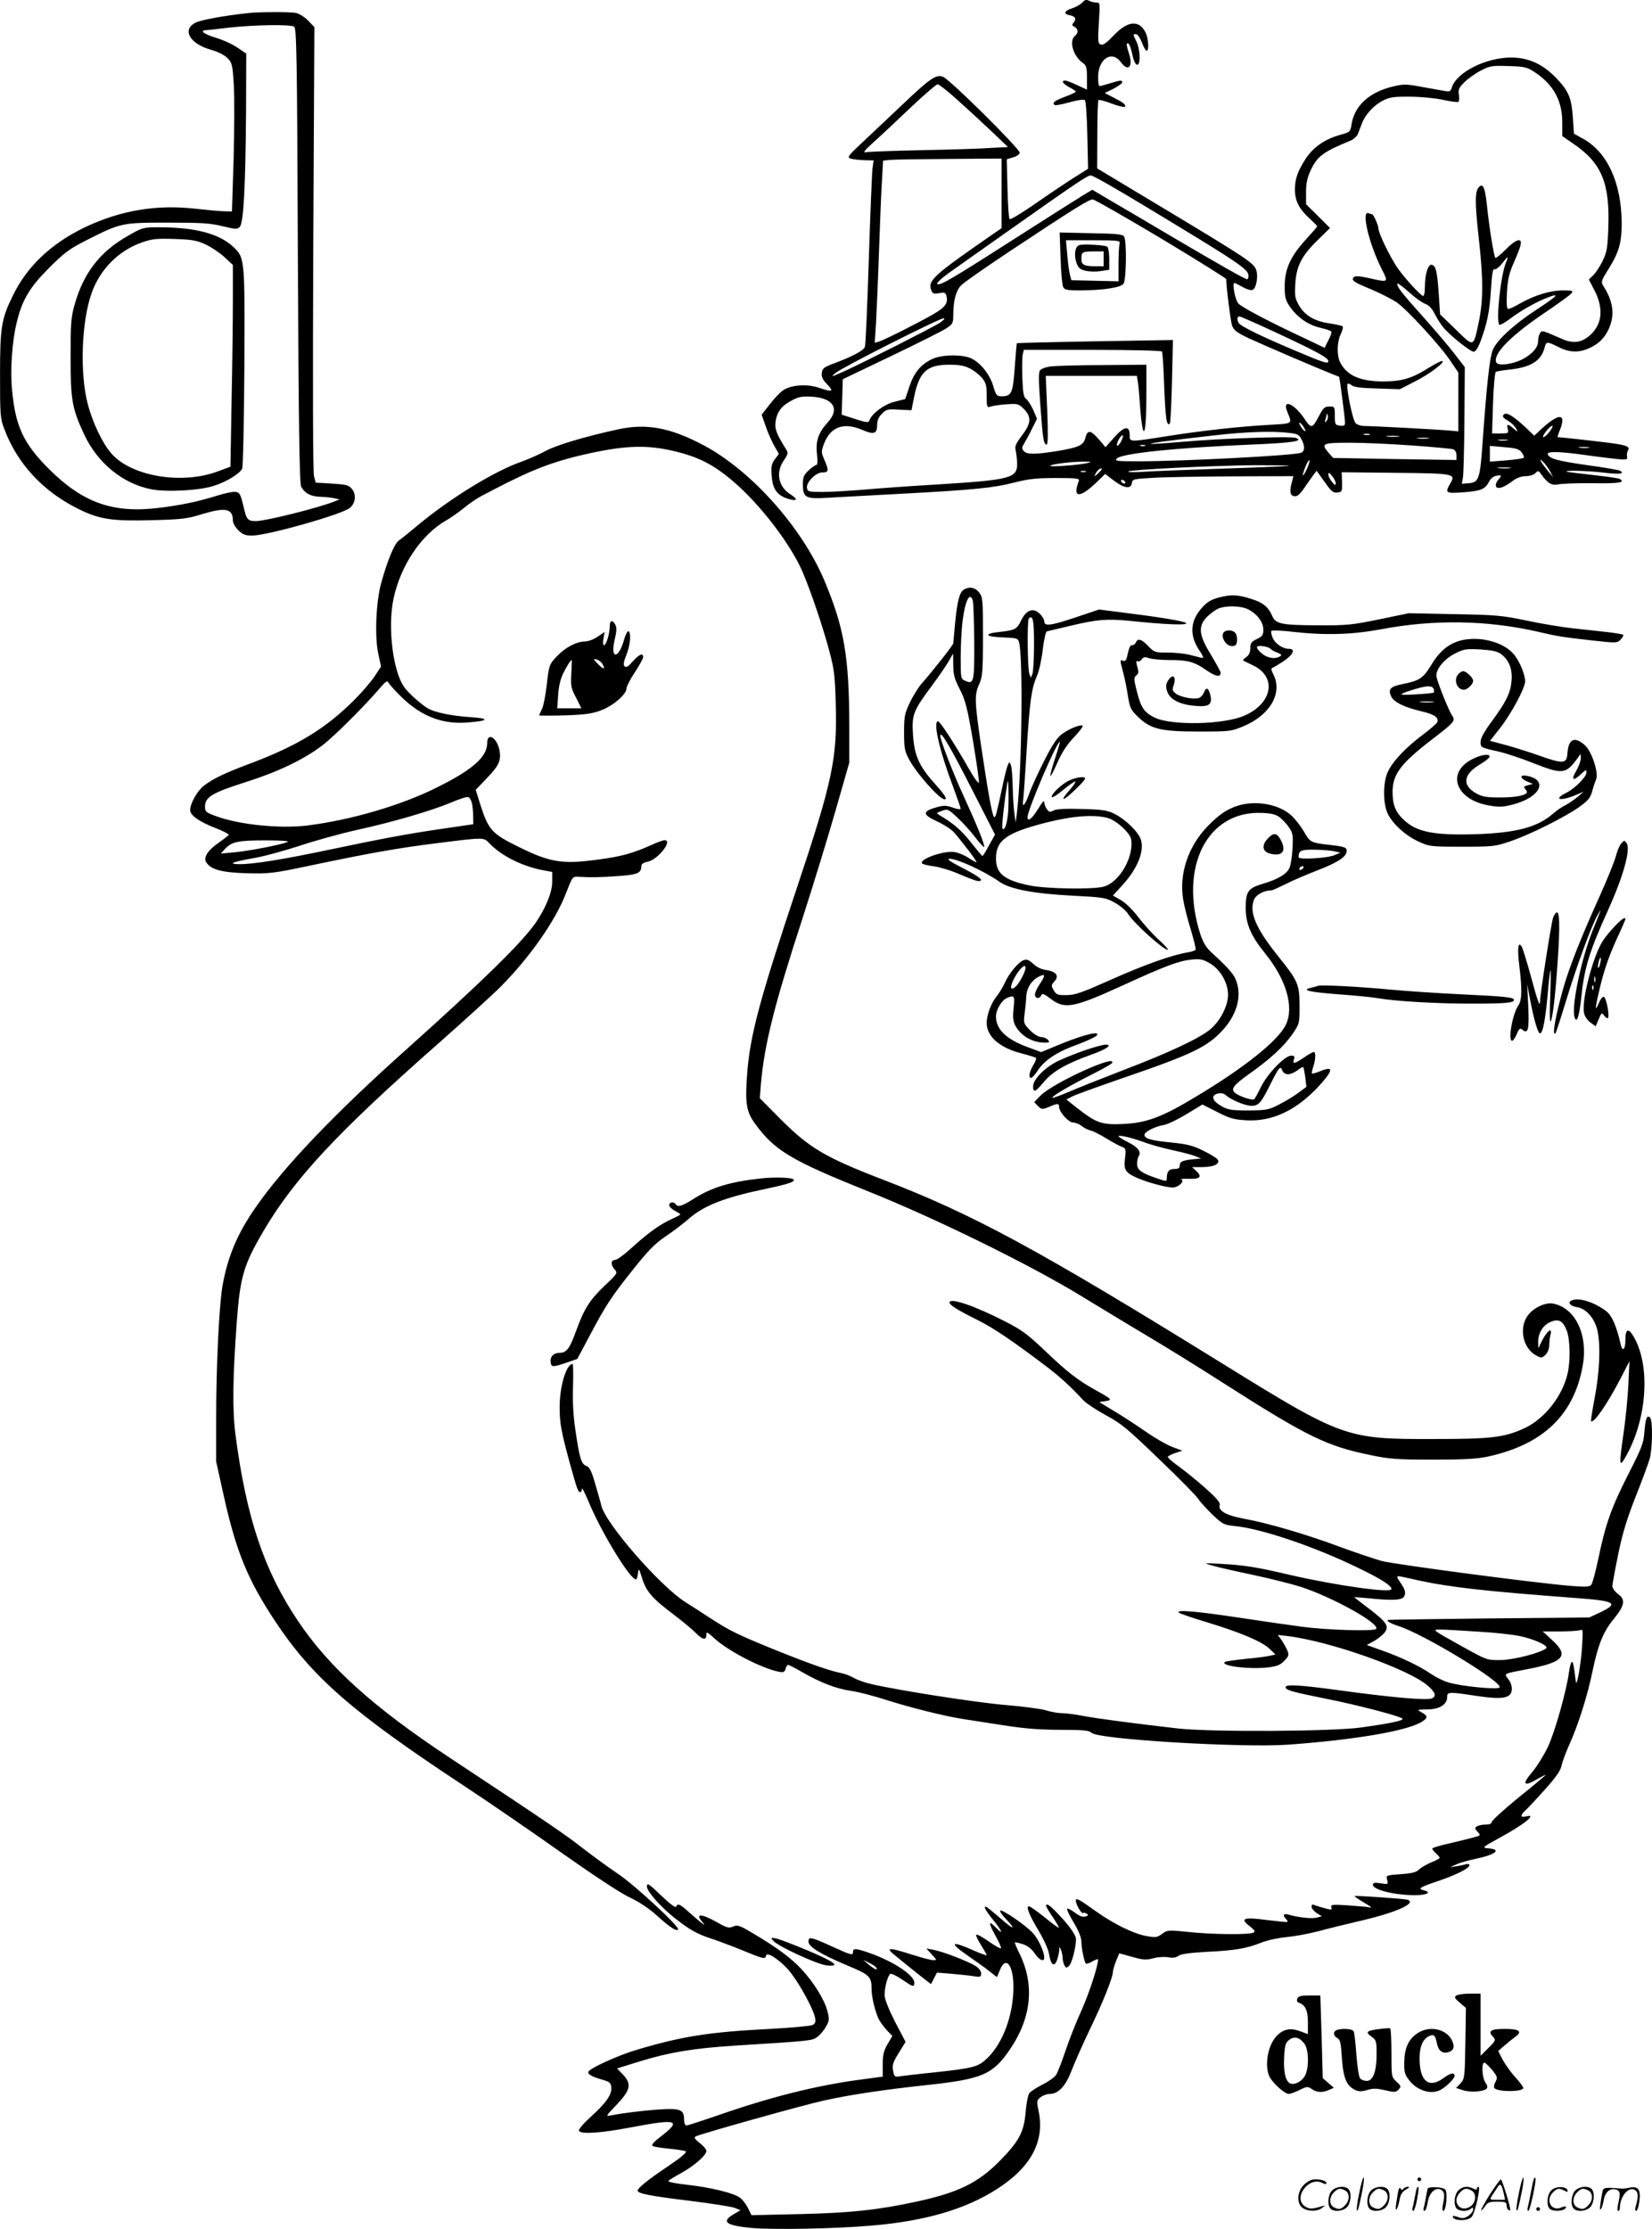<svg version="1.0" xmlns="http://www.w3.org/2000/svg"
  viewBox="0 0 889.749 1200.051"
 preserveAspectRatio="xMidYMid meet">
<g transform="translate(-0.58,1200.364) scale(0.1,-0.1)"
fill="#000000" stroke="none">
<path d="M5835 11990 c-10 -11 -36 -25 -57 -32 -40 -12 -46 -30 -12 -36 30 -6
39 -19 24 -38 -12 -14 -12 -17 3 -25 21 -12 22 -33 2 -49 -33 -27 -9 -110 44
-146 18 -13 21 -25 21 -79 l0 -64 -52 24 c-29 14 -59 25 -65 25 -24 0 -13 -17
22 -36 19 -10 35 -21 35 -24 0 -3 -27 -16 -60 -28 -57 -22 -68 -31 -54 -44 3
-3 39 3 80 15 45 12 78 17 83 11 5 -5 11 -90 13 -189 l4 -180 -76 -48 c-41
-26 -135 -89 -207 -139 -73 -51 -136 -89 -140 -84 -4 4 -9 78 -11 165 l-4 157
33 10 c19 5 35 16 37 25 3 19 -376 395 -413 409 -37 14 -68 -6 -215 -146 -64
-60 -158 -149 -210 -198 -91 -85 -94 -90 -70 -97 14 -4 47 -7 73 -8 l48 -1 -6
-42 c-3 -24 -12 -246 -20 -494 -8 -248 -17 -459 -21 -468 -8 -20 -63 -50 -159
-86 -62 -23 -70 -29 -73 -54 -3 -21 5 -37 29 -62 38 -39 28 -43 -45 -18 -63
22 -152 15 -193 -14 -16 -11 -49 -46 -72 -76 l-43 -55 22 -63 c12 -35 33 -82
46 -105 l25 -43 -22 -29 c-18 -25 -21 -39 -17 -90 5 -69 28 -103 85 -122 51
-16 61 -6 19 21 -68 41 -84 119 -39 184 25 38 25 41 10 65 -50 80 -59 105 -54
144 7 53 33 87 88 115 35 19 56 23 106 20 116 -7 153 -64 89 -136 -53 -58 -68
-102 -60 -173 4 -38 3 -59 -4 -59 -5 0 -24 -13 -41 -29 -26 -24 -31 -37 -31
-74 0 -74 14 -81 140 -73 58 3 231 13 385 21 397 21 502 32 611 60 79 20 120
25 226 25 115 0 129 -2 124 -16 -35 -92 4 -95 96 -7 l46 45 47 -36 c56 -42 92
-47 97 -13 3 21 9 22 113 28 61 4 256 7 434 8 l323 1 -7 -27 c-15 -53 -12 -78
12 -81 16 -2 29 9 54 45 18 26 40 58 49 70 l17 22 43 -60 c36 -51 46 -60 69
-57 25 3 26 6 25 56 l-2 53 289 -3 c318 -3 327 -5 296 -57 -30 -51 -25 -55 68
-48 96 7 119 16 140 56 8 17 25 31 40 33 29 6 31 1 9 -23 -9 -10 -14 -25 -11
-34 8 -18 42 -7 91 30 21 16 46 25 69 25 20 0 43 7 52 16 15 15 17 15 31 -5
36 -50 57 -63 94 -55 19 4 104 7 188 6 140 -2 173 4 142 23 -6 4 -70 13 -143
21 -72 8 -136 16 -142 18 -21 9 115 5 198 -5 85 -10 116 -7 89 10 -7 4 -86 18
-175 30 -162 23 -207 35 -215 59 -5 16 55 16 193 -3 61 -9 139 -18 173 -22 59
-6 64 -5 61 13 -2 10 0 25 5 33 13 20 -8 28 -98 40 -70 9 -266 31 -280 31 -3
0 2 16 10 35 38 93 0 98 -94 13 l-43 -40 -47 45 c-60 56 -98 80 -112 72 -17
-10 -12 -20 20 -38 16 -10 35 -28 41 -40 11 -21 11 -21 -7 -6 -37 32 -45 33
-38 5 6 -25 5 -26 -39 -26 l-45 0 5 163 c3 89 10 165 15 168 6 4 39 9 75 13
114 12 170 47 188 119 9 33 13 33 75 2 58 -30 110 -31 165 -6 53 24 83 55 106
105 33 74 24 148 -31 232 -12 20 -9 28 27 86 58 92 73 143 73 251 -1 218 -79
386 -214 457 l-43 24 -6 87 c-7 106 -23 144 -93 216 -72 73 -146 106 -238 107
-138 0 -296 -80 -321 -162 -6 -19 -12 -23 -33 -19 -15 2 -70 13 -124 22 -91
17 -100 17 -164 2 -125 -31 -203 -103 -219 -203 -6 -40 -8 -42 -63 -57 -81
-23 -142 -65 -184 -128 -43 -67 -58 -109 -58 -166 0 -59 22 -103 76 -153 24
-22 44 -42 44 -45 0 -3 -28 -35 -62 -72 -83 -92 -112 -157 -113 -249 0 -62 4
-76 29 -113 40 -57 99 -98 163 -112 30 -7 56 -16 59 -20 3 -5 -4 -26 -16 -48
l-20 -40 -107 51 c-183 85 -339 167 -358 188 -17 19 -34 110 -21 110 4 0 24
-10 45 -22 21 -12 45 -19 53 -15 20 7 32 75 19 109 -14 36 -52 62 -478 318
l-378 227 1 181 c0 100 3 184 6 187 3 3 35 -5 71 -19 37 -14 69 -21 72 -17 6
11 -9 23 -65 51 l-44 23 47 23 c26 14 47 29 47 34 0 13 -8 13 -66 -5 -27 -8
-52 -15 -56 -15 -5 0 -8 21 -8 48 0 98 73 147 122 82 41 -57 69 -25 43 50 -8
24 -13 45 -10 48 9 10 18 -7 30 -60 7 -34 17 -53 26 -53 19 0 16 84 -5 126
-19 39 -19 39 -2 39 8 0 22 -20 32 -45 9 -25 21 -45 25 -45 15 0 10 69 -6 100
-35 68 -96 62 -172 -18 -37 -39 -56 -53 -69 -48 -15 6 -16 18 -10 116 7 108 7
110 -14 110 -12 0 -29 4 -39 10 -14 7 -23 5 -36 -10z m2444 -380 c95 -65 141
-151 141 -264 l0 -75 58 -40 c154 -104 199 -213 190 -455 -4 -108 -8 -131 -31
-178 -15 -30 -37 -64 -51 -77 l-23 -22 27 -52 c53 -99 47 -184 -16 -244 -48
-45 -94 -52 -158 -23 -105 46 -106 46 -116 30 -5 -8 -10 -26 -10 -40 0 -35
-24 -65 -74 -95 -55 -32 -143 -45 -152 -22 -17 46 77 142 262 267 71 48 136
95 143 104 12 14 7 16 -46 16 -67 0 -150 -25 -230 -70 -29 -17 -58 -30 -64
-30 -8 0 -10 26 -7 88 4 69 11 101 35 157 17 39 35 82 38 98 11 44 -24 34 -80
-23 -26 -27 -52 -47 -55 -45 -8 5 -34 168 -46 285 -9 88 -20 116 -39 100 -26
-22 -27 -76 -6 -267 26 -231 26 -341 2 -460 -30 -142 -25 -141 -124 -44 l-85
82 -7 105 c-8 125 -16 158 -38 162 -20 4 -37 -52 -37 -120 0 -27 -4 -48 -9
-48 -12 0 -102 98 -139 152 -40 59 -102 186 -102 211 0 17 -27 77 -34 77 -3 0
-11 3 -20 6 -40 15 3 -164 70 -298 39 -77 41 -76 -66 -52 -49 11 -75 13 -82 6
-17 -17 -3 -27 92 -66 50 -21 112 -53 138 -70 56 -39 237 -235 292 -319 l40
-59 0 -158 0 -159 -52 5 c-71 6 -413 24 -454 24 -18 0 -39 7 -47 15 -16 15
-54 202 -43 212 3 3 13 0 22 -8 12 -10 53 -15 138 -17 l121 -4 80 41 c79 39
172 110 147 111 -7 0 -41 -18 -75 -39 -87 -55 -143 -71 -241 -71 -124 0 -195
31 -232 102 -19 37 -18 110 3 153 9 19 14 38 10 42 -4 3 -35 10 -68 15 -80 11
-135 42 -166 96 -22 37 -25 52 -21 115 5 96 34 154 120 237 l67 66 -64 64 -65
64 0 66 c0 47 7 78 24 115 37 78 66 100 219 163 15 7 31 22 36 34 5 13 15 39
22 57 18 48 64 98 113 123 35 18 58 22 146 21 58 0 138 -8 178 -17 41 -9 78
-14 82 -11 5 3 6 20 3 39 -4 28 0 38 32 69 21 20 61 48 89 62 46 24 60 26 148
23 91 -3 99 -6 147 -38z m-3128 -134 c46 -41 129 -117 184 -169 l100 -95 -95
-5 c-52 -4 -219 -9 -370 -12 -151 -3 -286 -8 -300 -11 -19 -4 -9 9 45 58 38
34 128 118 199 186 71 67 135 122 142 122 6 0 49 -33 95 -74z m249 -513 l0
-188 -38 -26 c-328 -227 -360 -255 -341 -307 8 -20 13 -22 42 -17 29 6 35 4
40 -14 10 -40 -5 -61 -72 -100 -80 -46 -257 -135 -290 -146 l-24 -7 7 108 c3
60 11 233 16 384 5 151 12 323 16 382 l6 107 42 4 c22 2 166 4 319 5 l277 2 0
-187z m777 -72 c507 -306 553 -337 553 -372 0 -10 -3 -19 -7 -19 -11 0 -150
79 -398 225 -132 78 -284 168 -338 199 l-98 58 -47 -28 c-25 -15 -170 -107
-322 -204 -320 -205 -416 -264 -447 -274 -41 -13 -16 17 60 70 39 28 187 132
327 231 349 246 402 282 421 282 10 1 143 -75 296 -168z m82 -171 c193 -116
351 -215 351 -219 0 -40 23 -223 31 -248 9 -27 23 -38 87 -69 73 -34 376 -164
452 -194 19 -7 36 -14 38 -15 3 -2 32 -224 32 -248 0 -14 -6 -18 -27 -15 -26
3 -28 6 -28 53 0 49 -1 50 -29 50 -25 0 -33 -7 -53 -45 -40 -76 -44 -77 -83
-19 -56 82 -120 107 -91 36 27 -68 34 -63 -101 -71 -158 -9 -352 -30 -549 -61
-203 -32 -199 -32 -199 5 0 54 -28 50 -82 -10 l-48 -54 -36 42 c-43 50 -61 53
-72 10 -10 -42 -35 -53 -153 -73 -121 -19 -163 -19 -180 1 -11 13 -10 20 4 42
9 15 28 50 42 79 l26 52 -20 47 c-12 26 -29 53 -38 59 -14 10 -18 33 -21 114
-2 55 -1 112 2 126 l6 25 370 0 c203 0 371 -4 374 -9 3 -4 9 -90 12 -189 7
-170 13 -216 30 -199 4 3 9 106 12 228 l5 222 -419 -7 c-230 -4 -420 -9 -421
-10 -2 -1 -7 -60 -12 -131 -10 -140 -17 -155 -72 -155 -25 0 -29 6 -44 56 -20
69 -81 139 -134 154 -60 17 -150 12 -196 -10 -61 -30 -96 -72 -121 -147 l-23
-68 -56 -14 c-56 -13 -125 -65 -137 -101 -4 -13 -15 -12 -77 8 l-72 23 3 96 3
95 259 124 c142 68 276 135 297 149 37 24 39 28 39 78 1 73 14 125 42 154 12
14 136 100 273 191 329 218 415 272 436 272 9 0 175 -95 368 -210z m1857 -132
c-28 -69 -54 -313 -35 -333 4 -3 31 12 60 34 61 46 148 94 209 116 59 21 43 5
-68 -68 -125 -82 -215 -165 -237 -219 -16 -41 -32 -182 -55 -508 -13 -184 -20
-204 -73 -208 l-38 -3 6 33 c3 18 7 159 8 314 l2 281 -57 74 c-32 41 -109 132
-173 203 -115 128 -141 163 -132 173 3 2 31 -19 62 -47 32 -29 70 -56 86 -62
20 -7 37 -25 51 -52 11 -22 31 -55 44 -71 31 -41 148 -135 167 -135 10 0 24
21 37 57 36 97 48 157 56 276 5 87 10 114 19 111 7 -3 25 11 40 30 34 44 38
45 21 4z m-1218 -384 c205 -96 262 -127 262 -145 0 -16 -21 -10 -179 57 -178
75 -293 131 -303 148 -11 16 -10 36 3 36 6 0 104 -43 217 -96z m-1833 60 c-51
-31 -410 -213 -512 -259 -71 -32 -75 -33 -48 -10 37 31 560 295 583 295 10 0
0 -11 -23 -26z m164 -244 c21 -10 50 -33 65 -50 22 -27 26 -41 26 -97 0 -63 1
-65 23 -58 12 4 50 10 84 12 59 4 65 3 93 -25 42 -43 40 -77 -10 -143 -32 -42
-40 -59 -34 -79 3 -14 7 -45 8 -69 2 -82 -31 -91 -434 -116 -140 -8 -318 -21
-395 -28 -77 -6 -176 -12 -220 -12 -75 0 -80 1 -83 23 -4 29 48 82 82 82 35 0
37 9 14 63 -20 45 -20 49 -4 92 35 91 106 117 206 74 62 -27 80 -21 80 26 0
25 8 44 26 61 23 24 31 26 92 22 l67 -3 15 76 c28 132 69 169 188 169 53 0 83
-5 111 -20z m1920 -284 c-9 -8 -10 -7 -5 7 3 10 7 24 7 30 1 7 3 4 6 -7 3 -10
-1 -23 -8 -30z m-118 -38 c8 -15 8 -18 0 -14 -6 4 -16 16 -22 28 -8 15 -8 18
0 14 6 -4 16 -16 22 -28z m1333 0 c-13 -23 -37 -48 -46 -48 -5 0 1 14 14 30
21 29 46 43 32 18z m-1416 -25 c45 -5 55 -10 67 -34 20 -37 19 -65 -2 -73 -37
-15 -637 -46 -877 -46 -116 0 -129 2 -115 15 28 28 319 58 723 75 222 9 287
19 241 36 -25 10 -410 -3 -609 -21 -93 -8 -171 -13 -173 -11 -4 4 107 19 347
46 166 19 312 24 398 13z m435 -10 c-7 -2 -21 -2 -30 0 -10 3 -4 5 12 5 17 0
24 -2 18 -5z m-1338 -34 c-9 -17 -19 -28 -22 -25 -8 8 17 56 29 56 5 0 1 -14
-7 -31z m1493 24 c-15 -2 -42 -2 -60 0 -18 2 -6 4 27 4 33 0 48 -2 33 -4z
m160 -10 c-16 -2 -40 -2 -55 0 -16 2 -3 4 27 4 30 0 43 -2 28 -4z m425 -10
c-13 -2 -33 -2 -45 0 -13 2 -3 4 22 4 25 0 35 -2 23 -4z m-509 -28 c109 -8
207 -17 217 -20 12 -4 19 -16 19 -32 l0 -26 -332 5 -332 6 -23 26 c-45 52 -37
56 115 56 75 0 226 -7 336 -15z m-1441 -2 c-7 -2 -19 -2 -25 0 -7 3 -2 5 12 5
14 0 19 -2 13 -5z m2029 -36 c9 -12 14 -25 10 -28 -4 -4 -46 -10 -94 -14 l-88
-7 0 43 0 42 78 -7 c64 -5 80 -10 94 -29z m361 26 c-13 -2 -35 -2 -50 0 -16 2
-5 4 22 4 28 0 40 -2 28 -4z m-1518 -113 c-10 -22 -20 -38 -22 -36 -2 2 4 22
13 45 9 23 19 39 22 37 3 -3 -3 -24 -13 -46z m1308 -12 l18 -33 -26 30 c-14
17 -31 39 -37 50 -10 19 -10 19 8 3 10 -9 27 -32 37 -50z m-2493 42 c-49 -11
-206 -22 -198 -14 10 9 105 21 173 22 52 0 55 -1 25 -8z m1089 -14 c-2 -2
-157 -9 -344 -15 -187 -6 -383 -14 -435 -17 -52 -4 -92 -3 -88 1 9 10 453 32
682 34 104 0 187 -1 185 -3z m1189 -13 c-15 -2 -42 -2 -60 0 -18 2 -6 4 27 4
33 0 48 -2 33 -4z m-2198 -6 c0 -2 -10 -12 -21 -23 -22 -19 -22 -19 -10 4 10
18 31 31 31 19z m-87 -14 c-7 -2 -19 -2 -25 0 -7 3 -2 5 12 5 14 0 19 -2 13
-5z m1347 -62 c-1 -12 -5 -11 -20 8 -11 13 -20 31 -20 40 1 12 5 11 20 -8 11
-13 20 -31 20 -40z m-1135 9 c3 -5 2 -10 -4 -10 -5 0 -13 5 -16 10 -3 6 -2 10
4 10 5 0 13 -4 16 -10z M5718 10613 c2 -76 9 -146 14 -155 7 -15 23 -18 91
-18 124 1 219 15 234 36 15 21 18 231 3 254 -7 12 -41 16 -178 18 l-169 4 5
-139z m318 81 c-3 -9 -6 -58 -6 -110 l0 -95 -127 3 -127 3 -8 30 c-4 17 -11
65 -14 108 l-7 77 148 0 c130 0 146 -2 141 -16z M5819 10684 c-23 -7 -30 -51
-16 -94 10 -28 19 -37 48 -44 20 -5 57 -6 82 -2 l47 7 0 59 c0 32 -5 62 -11
66 -14 8 -128 15 -150 8z m131 -74 l0 -40 -44 0 c-61 0 -76 8 -76 39 0 38 5
41 67 41 l53 0 0 -40z M5666 10031 c-30 -4 -53 -13 -60 -23 -7 -12 -6 -66 3
-185 13 -184 18 -213 34 -213 7 0 8 60 3 185 l-8 185 246 0 245 0 5 -32 c3
-18 8 -71 11 -118 15 -214 35 -190 35 43 l0 167 -232 -2 c-128 0 -255 -4 -282
-7z M1340 11933 c-121 -13 -250 -36 -280 -51 -76 -37 -33 -114 81 -146 37 -10
72 -28 89 -44 26 -27 28 -35 35 -145 4 -65 3 -244 -1 -400 l-9 -282 -40 1
c-22 0 -93 7 -158 14 -211 24 -408 -10 -602 -104 -177 -87 -304 -208 -379
-362 -63 -128 -70 -171 -70 -429 0 -213 1 -234 22 -289 72 -192 213 -342 407
-436 109 -53 178 -63 392 -57 156 4 189 8 262 31 132 40 171 33 171 -34 0 -12
13 -35 29 -51 24 -23 38 -29 74 -29 82 0 485 114 527 149 30 24 36 72 12 101
-17 22 -30 25 -108 30 l-88 5 -9 35 c-6 21 -7 498 -4 1227 l6 1191 -34 35
c-18 19 -48 37 -65 41 -33 6 -196 6 -260 -1z m250 -73 c13 -8 16 -160 20
-1232 4 -935 9 -1228 18 -1245 19 -35 53 -53 102 -54 25 -1 59 -4 75 -8 l30
-6 -30 -12 c-92 -36 -359 -102 -418 -105 -41 -1 -53 8 -63 52 -22 92 -25 100
-47 105 -12 3 -58 -6 -102 -20 -99 -31 -191 -51 -315 -66 -246 -30 -409 28
-591 210 -136 136 -180 228 -198 423 -11 110 0 265 25 366 29 121 69 188 174
293 83 83 108 102 205 151 182 92 188 93 435 93 178 0 228 -3 293 -19 71 -17
80 -18 94 -4 21 21 31 219 34 623 l1 310 -47 32 c-26 18 -78 42 -116 53 -62
19 -90 39 -56 41 6 0 64 6 127 14 138 15 329 18 350 5z M695 10734 c-150 -85
-238 -198 -287 -369 -20 -71 -22 -102 -22 -285 0 -231 8 -276 73 -415 71 -153
206 -264 358 -295 82 -17 262 -8 341 18 67 21 137 64 152 92 5 9 10 255 12
546 3 581 2 588 -56 645 -76 74 -207 109 -406 109 -82 0 -87 -1 -165 -46z
m417 -46 c31 -14 77 -45 102 -68 l46 -43 0 -191 c0 -105 -3 -349 -7 -543 l-6
-352 -70 -26 c-194 -72 -467 -25 -572 98 -48 55 -100 165 -126 263 -44 166
-35 443 20 599 45 128 145 229 270 273 57 20 81 22 176 19 93 -3 119 -7 167
-29z M3330 9691 c-178 -39 -327 -84 -385 -115 -33 -18 -89 -43 -125 -56 -149
-51 -387 -197 -566 -346 -43 -36 -89 -73 -102 -82 -23 -18 -60 -107 -93 -227
-28 -99 -36 -289 -16 -380 l15 -70 -34 -52 c-19 -29 -69 -87 -112 -130 -152
-151 -301 -242 -545 -335 -148 -55 -213 -86 -262 -124 -36 -27 -75 -96 -75
-132 0 -28 49 -63 138 -97 40 -16 71 -32 70 -36 -2 -4 -25 -22 -52 -41 -59
-40 -86 -80 -70 -106 24 -40 83 -56 219 -60 121 -3 144 0 325 38 338 71 489
98 700 124 253 32 251 32 281 0 66 -70 184 -128 302 -148 l37 -7 0 -52 c0 -57
-34 -141 -90 -223 -74 -106 -287 -315 -695 -680 -387 -346 -661 -632 -813
-852 -98 -140 -150 -265 -178 -422 -18 -107 -34 -428 -34 -720 l0 -225 39
-176 c68 -308 130 -459 278 -683 202 -304 415 -490 1019 -888 137 -90 375
-254 529 -363 163 -115 313 -214 360 -236 50 -23 106 -60 148 -98 73 -66 105
-86 115 -76 12 12 -237 243 -324 300 -46 31 -130 92 -187 136 -96 75 -176 130
-722 491 -412 273 -648 486 -816 737 -181 269 -277 556 -335 1001 -17 132 -15
305 7 605 18 245 37 308 144 491 167 283 397 530 941 1009 137 121 288 258
335 305 160 161 299 360 355 509 33 85 33 86 66 84 69 -4 116 -3 216 4 105 8
121 16 122 54 0 11 12 19 34 23 55 11 138 116 91 116 -8 0 -38 -11 -67 -24
-104 -47 -165 -64 -296 -81 -187 -25 -253 -15 -421 68 -145 71 -164 92 -206
222 l-27 86 60 63 c65 67 78 96 68 150 -13 68 -66 100 -66 40 0 -75 -77 -144
-271 -240 -193 -97 -465 -176 -699 -205 -150 -18 -370 5 -492 51 -53 19 -58
24 -58 51 0 51 38 74 214 130 177 56 316 122 416 198 63 47 234 218 313 311
28 33 39 41 44 30 3 -8 35 -44 72 -80 107 -104 222 -148 358 -136 116 9 119
22 6 29 -97 7 -180 24 -220 45 -34 19 -107 83 -130 116 -61 85 -90 323 -58
475 38 180 150 347 286 424 25 14 67 44 95 67 27 22 69 51 94 64 25 13 59 30
75 39 208 108 321 150 520 193 185 39 296 42 432 11 139 -32 220 -73 330 -167
143 -122 310 -340 372 -487 44 -103 109 -295 143 -423 27 -100 31 -137 35
-285 9 -293 -17 -417 -211 -997 -198 -593 -251 -791 -266 -994 -12 -159 -5
-206 43 -271 106 -145 194 -197 607 -363 363 -145 876 -397 1149 -564 119 -73
284 -172 366 -221 83 -49 263 -160 400 -248 456 -291 557 -340 799 -389 95
-20 142 -23 331 -23 169 0 238 4 297 17 295 65 461 224 508 488 30 166 -38
310 -158 335 -45 9 -115 -26 -143 -72 -43 -69 -17 -173 52 -208 26 -14 30 -14
49 5 12 12 20 33 20 53 0 17 3 43 7 56 10 40 -18 20 -44 -30 l-22 -44 -1 33
c0 48 26 91 66 108 45 19 67 7 88 -46 18 -46 21 -161 5 -230 -28 -124 -125
-246 -233 -296 -109 -50 -177 -58 -491 -58 -469 -1 -487 5 -1135 406 -999 618
-1341 803 -1830 991 -309 119 -394 169 -549 324 l-113 114 6 77 c19 214 72
424 221 882 58 179 139 443 180 586 l75 262 0 198 c-1 374 -27 527 -135 784
-121 285 -393 590 -649 726 -181 96 -309 120 -466 85z m-783 -2010 c4 -14 7
-46 7 -70 l1 -45 -150 -22 c-189 -27 -330 -53 -620 -114 -256 -54 -418 -80
-491 -79 -65 1 -37 12 86 34 52 9 160 39 240 65 80 27 218 65 307 85 197 43
404 104 509 148 44 19 85 32 92 29 7 -2 15 -16 19 -31z m-993 -211 c-37 -15
-207 -48 -284 -55 l-75 -7 20 22 c37 42 71 49 220 49 87 0 132 -3 119 -9z
M5198 8830 c-24 -14 -36 -60 -48 -179 -5 -57 -10 -107 -10 -111 0 -9 -112
-151 -168 -214 -19 -21 -48 -68 -66 -105 -28 -60 -31 -75 -31 -161 0 -83 3
-101 27 -145 38 -73 164 -215 191 -215 17 0 4 21 -54 86 -84 94 -109 151 -116
263 -7 107 1 128 105 267 37 50 77 109 89 130 l22 39 1 -62 c0 -51 6 -74 35
-130 30 -59 40 -96 71 -277 19 -114 34 -216 32 -225 -2 -9 -26 24 -57 79 -67
118 -152 250 -163 250 -29 0 8 -159 82 -355 22 -59 40 -111 40 -116 0 -4 -19
-2 -41 6 -33 12 -50 13 -83 4 -84 -23 -85 -40 -3 -78 34 -15 74 -41 89 -57 39
-43 127 -158 123 -162 -2 -2 -21 8 -43 23 -21 14 -55 28 -74 31 -58 10 -198
-40 -175 -62 4 -4 33 -11 66 -15 32 -5 95 -24 139 -44 44 -19 87 -35 96 -35
36 0 11 21 -81 69 -72 37 -91 50 -72 51 41 0 187 -67 268 -124 58 -40 184 -64
398 -75 160 -8 174 -10 222 -37 28 -15 60 -42 71 -59 32 -52 192 -196 216
-195 5 1 -17 24 -48 53 -32 29 -82 84 -111 122 -32 42 -70 79 -95 93 l-42 24
50 55 c82 89 121 185 100 247 -13 40 -81 107 -140 137 -39 20 -63 24 -176 27
-89 3 -139 0 -154 -8 -18 -10 -24 -9 -36 7 -7 10 -14 27 -14 38 0 12 -11 0
-32 -35 -33 -54 -58 -74 -58 -46 0 39 157 406 174 406 2 0 -9 -39 -25 -87 -16
-48 -28 -92 -26 -97 2 -5 18 27 37 70 24 55 51 97 89 137 30 31 51 60 48 63
-9 9 -67 -13 -108 -42 -28 -19 -52 -54 -97 -142 -33 -64 -70 -145 -82 -179
-22 -62 -40 -84 -34 -40 2 12 11 133 19 269 17 270 26 335 56 403 11 25 25 89
31 141 6 53 16 97 22 98 6 2 61 15 121 29 149 36 202 40 325 28 191 -20 316
-25 304 -12 -10 11 -155 34 -374 61 l-95 12 -122 -41 c-137 -46 -173 -51 -173
-23 0 10 -11 29 -25 42 -36 34 -73 19 -100 -38 -22 -46 -33 -52 -118 -61 -86
-9 -75 -26 19 -29 75 -3 82 -5 88 -25 23 -80 15 -707 -11 -917 l-7 -55 -7 50
c-4 28 -8 93 -9 145 -1 52 -5 104 -10 115 -7 19 -8 19 -18 -5 -5 -14 -17 -61
-26 -105 -34 -158 -38 -175 -46 -170 -10 6 -31 121 -70 382 -35 239 -37 276
-10 334 17 39 20 66 20 255 0 199 -1 213 -21 238 -21 27 -51 33 -81 16z m47
-59 c3 -10 7 -109 8 -220 1 -219 -2 -234 -48 -213 -25 11 -25 13 -25 129 0 65
5 152 10 193 14 110 39 160 55 111z m330 -237 c0 -76 -4 -148 -9 -159 l-8 -20
-8 20 c-10 24 -13 289 -3 299 22 21 28 -9 28 -140z m-335 -779 l125 -245 -32
-57 c-17 -32 -33 -58 -36 -58 -2 0 -31 34 -64 76 -52 65 -90 98 -169 145 -16
9 -15 12 15 22 31 11 34 10 83 -36 28 -26 71 -73 95 -105 25 -32 47 -56 49
-54 7 7 -37 115 -109 272 -62 135 -127 304 -127 328 1 30 55 -62 170 -288z
m195 -130 c-6 -62 -19 -95 -30 -83 -6 5 10 147 27 251 6 35 8 -117 3 -168z
m539 -26 c22 -6 56 -29 82 -54 37 -38 44 -51 44 -84 0 -96 -74 -210 -149 -231
-58 -16 -311 -12 -398 6 -138 28 -183 64 -183 145 0 99 56 139 271 194 143 36
258 45 333 24z M6565 8785 c-37 -10 -60 -24 -86 -54 -64 -71 -68 -149 -13
-230 13 -19 22 -37 20 -39 -2 -2 -28 4 -57 12 -29 9 -87 16 -129 16 -74 0 -77
1 -110 35 -36 38 -57 44 -66 20 -4 -8 -12 -15 -19 -15 -13 0 -17 -8 -29 -62
-4 -19 -11 -26 -21 -22 -18 7 -18 5 -1 -59 8 -29 20 -86 26 -127 11 -69 16
-78 56 -117 67 -65 122 -78 329 -78 165 0 172 1 239 29 143 60 211 179 160
279 -12 22 -13 32 -5 35 6 2 33 18 59 35 52 35 67 67 32 67 -35 0 -76 27 -90
60 -7 17 -10 34 -6 37 4 4 55 2 114 -5 176 -20 321 -15 473 13 288 55 577 50
854 -14 101 -24 130 -28 290 -46 125 -14 131 -14 149 5 11 11 17 22 14 26 -4
3 -44 10 -90 15 -46 5 -128 14 -183 20 -55 6 -165 24 -245 41 -133 28 -166 31
-391 35 l-246 5 -159 -33 c-146 -30 -174 -33 -334 -32 -191 1 -224 7 -242 50
-21 49 -50 73 -116 93 -74 23 -107 24 -177 5z m161 -61 c49 -24 84 -69 84
-110 0 -29 -5 -37 -35 -51 -29 -14 -35 -22 -35 -49 0 -22 -7 -38 -22 -48 -12
-9 -20 -17 -17 -18 2 -2 25 -13 52 -26 131 -61 108 -204 -44 -271 -110 -49
-393 -55 -484 -11 -57 28 -74 53 -97 144 -16 64 -16 72 -2 83 12 9 14 18 5 47
-7 26 -6 34 1 30 6 -4 17 0 23 10 10 13 18 14 39 6 15 -5 64 -10 109 -10 101
0 135 -9 202 -56 50 -34 75 -38 75 -12 0 6 -24 49 -52 96 -65 106 -71 152 -23
203 17 17 44 37 60 45 41 18 120 17 161 -2z m124 -215 c3 -4 19 -13 35 -19 23
-9 26 -13 15 -20 -27 -17 -68 -10 -99 16 -17 14 -28 30 -25 35 6 11 66 1 74
-12z M6593 8593 c-10 -26 19 -68 47 -68 20 0 26 6 28 28 2 16 -2 35 -9 43 -16
19 -58 18 -66 -3z M6303 8348 c-19 -24 -21 -44 -8 -74 16 -39 71 -65 150 -71
72 -6 91 7 80 56 -9 41 -23 48 -34 18 -5 -13 -17 -27 -27 -31 -26 -10 -102 4
-126 24 -18 14 -20 21 -10 47 13 40 -3 60 -25 31z M3290 8633 c0 -40 -19 -103
-31 -103 -6 0 -7 14 -3 36 l6 35 -37 -25 c-21 -15 -52 -26 -69 -26 -46 -1
-106 -32 -152 -81 -40 -43 -41 -46 -53 -148 -6 -57 -18 -118 -26 -134 -8 -17
-15 -32 -15 -35 0 -2 62 -2 138 0 112 4 148 9 197 28 65 25 135 86 135 117 0
10 20 50 45 87 25 38 45 75 45 82 0 24 -22 15 -56 -23 -24 -28 -35 -35 -44
-27 -8 8 -6 24 10 63 21 54 26 116 11 126 -5 3 -17 -19 -25 -49 -30 -103 -74
-101 -50 2 11 45 12 68 4 82 -15 28 -30 25 -30 -7z m-39 -205 c17 -31 5 -30
-26 2 -25 26 -26 28 -6 23 12 -3 26 -14 32 -25z m-168 -50 c-4 -66 -2 -79 25
-130 l29 -58 -65 0 -65 0 5 73 c3 47 13 87 28 117 21 41 39 70 45 70 1 0 0
-33 -2 -72z M7890 8559 c-73 -14 -127 -55 -174 -133 -46 -75 -63 -87 -159
-106 -63 -13 -76 -27 -59 -65 14 -31 68 -58 159 -80 74 -17 99 -34 90 -59 -3
-8 -39 -39 -79 -69 -90 -67 -163 -144 -188 -200 -26 -57 -26 -167 -1 -222 26
-56 95 -119 166 -152 59 -27 64 -28 235 -28 166 0 179 1 260 29 102 34 295
130 373 186 46 33 59 49 68 83 6 23 16 52 21 64 16 34 -24 155 -63 187 -54 46
-85 31 -91 -44 -4 -60 -20 -61 -151 -15 -56 20 -139 46 -184 58 l-82 22 55 70
c60 77 134 215 134 250 0 35 -27 102 -56 140 -50 66 -171 103 -274 84z m199
-76 c44 -32 63 -80 58 -144 -6 -67 -29 -114 -108 -221 -39 -53 -59 -89 -59
-108 0 -31 -1 -31 102 -54 38 -9 119 -36 182 -61 158 -62 175 -60 238 26 l17
24 1 -24 c0 -13 -11 -44 -25 -68 -30 -50 -16 -58 27 -16 26 24 28 25 28 7 0
-23 -61 -85 -107 -108 -76 -38 -34 -48 52 -12 l40 17 -30 -26 c-16 -14 -47
-35 -67 -46 -21 -10 -52 -32 -70 -48 -83 -72 -198 -102 -420 -109 -221 -6
-312 12 -381 77 -44 40 -60 80 -61 146 -1 98 41 155 208 284 130 100 132 103
111 135 -17 26 -73 165 -82 204 -9 36 38 96 99 127 48 24 60 26 137 22 61 -4
91 -10 110 -24z m-362 -188 c3 -9 3 -18 1 -20 -3 -3 -47 -7 -99 -10 -98 -6
-98 -1 -4 28 66 20 94 20 102 2z m-4 -72 c-18 -2 -48 -2 -65 0 -18 2 -4 4 32
4 36 0 50 -2 33 -4z M7856 8369 c-21 -31 -1 -79 34 -79 19 0 50 30 50 48 0 17
-37 52 -54 52 -8 0 -22 -10 -30 -21z M7945 7921 c-153 -70 -105 -222 80 -254
56 -10 76 -9 132 6 144 38 189 130 75 153 -42 9 -43 -12 -1 -30 l31 -13 -27
-7 c-21 -5 -25 -10 -16 -19 6 -6 11 -14 11 -17 0 -18 -60 -30 -143 -30 -77 0
-99 4 -132 23 -77 44 -68 103 25 157 24 14 45 31 48 38 6 18 -37 15 -83 -7z
M5770 7804 c-41 -17 -100 -72 -100 -91 0 -8 28 9 61 37 34 28 64 49 67 46 2
-3 -12 -24 -32 -47 -21 -22 -35 -43 -32 -47 7 -6 116 97 116 110 0 13 -42 8
-80 -8z M6673 7666 c-61 -20 -102 -48 -167 -115 -102 -108 -150 -253 -128
-389 6 -37 25 -112 42 -166 16 -54 28 -102 25 -106 -3 -5 -24 -11 -48 -15 -82
-14 -234 -68 -412 -148 -151 -67 -189 -81 -234 -81 -49 -1 -56 2 -70 26 -14
24 -14 28 4 48 27 29 10 53 -44 61 -26 3 -52 16 -70 33 -21 20 -35 26 -49 21
-29 -8 -81 -71 -104 -122 -10 -23 -30 -55 -43 -72 -30 -35 -55 -101 -55 -145
0 -73 70 -134 188 -164 39 -10 74 -21 77 -24 4 -3 -3 -21 -14 -39 -22 -36 -27
-69 -12 -69 5 0 23 19 38 43 37 55 107 100 215 138 48 18 93 39 100 47 23 27
-60 8 -185 -42 l-114 -47 -67 25 c-120 43 -176 97 -176 167 0 34 29 85 56 98
43 19 46 15 39 -53 -5 -47 -3 -70 8 -92 30 -57 92 -94 160 -94 25 0 28 2 17
15 -7 8 -23 15 -36 15 -14 0 -39 15 -60 36 -35 36 -36 39 -30 88 4 28 8 69 9
91 2 49 27 89 67 110 37 19 38 8 5 -41 -14 -20 -25 -45 -25 -55 0 -23 25 -25
34 -4 4 12 15 8 52 -20 74 -56 121 -48 382 71 233 107 309 135 374 141 48 5
63 2 100 -20 56 -32 98 -105 98 -169 0 -58 -40 -138 -93 -184 -58 -50 -225
-128 -474 -223 -116 -45 -248 -97 -293 -117 -45 -19 -84 -33 -86 -31 -7 7 94
66 213 126 56 28 104 55 108 61 32 53 -320 -108 -386 -176 l-33 -34 20 -21
c20 -19 23 -20 59 -5 47 20 55 20 55 0 0 -27 51 -84 75 -84 12 0 33 -8 46 -18
13 -11 35 -22 49 -25 14 -3 52 -23 85 -43 33 -20 70 -40 83 -45 22 -8 23 -13
17 -62 -8 -63 2 -78 72 -108 54 -23 152 -49 185 -49 30 0 67 35 46 43 -7 3 11
5 41 4 61 -2 73 11 40 42 l-23 21 55 0 c64 0 101 19 81 43 -7 8 -42 29 -77 46
-52 26 -86 35 -167 43 -113 11 -148 21 -148 42 0 16 57 45 105 53 19 3 73 29
121 58 l86 52 79 -40 c66 -34 89 -41 157 -45 141 -8 271 54 392 185 79 87 80
110 3 78 -20 -8 -38 -13 -41 -11 -2 3 1 19 7 37 13 38 14 79 3 79 -5 0 -29
-13 -53 -30 -52 -35 -63 -37 -54 -10 5 16 2 20 -15 20 -34 0 -126 -95 -162
-167 -17 -35 -34 -66 -38 -68 -10 -6 -69 12 -96 30 -34 22 -21 42 73 109 109
77 183 145 229 211 39 57 39 58 39 154 0 114 -9 134 -111 261 -124 154 -162
242 -134 310 11 27 54 50 94 50 5 0 38 15 75 33 36 19 110 50 163 71 113 43
162 74 166 103 4 24 -6 28 -93 38 -99 11 -104 14 -136 71 -17 29 -48 69 -69
88 -66 60 -190 82 -287 52z m224 -62 c15 -12 39 -36 51 -55 21 -30 23 -42 19
-114 -2 -44 -10 -92 -17 -106 -15 -32 -65 -61 -141 -83 -81 -24 -94 -42 -94
-130 0 -87 28 -151 105 -246 114 -141 157 -289 111 -384 -42 -86 -223 -231
-486 -388 -182 -110 -264 -140 -391 -146 -115 -5 -143 5 -247 86 l-58 46 33
17 c18 9 140 53 270 98 371 127 455 167 538 257 72 78 102 172 79 251 -12 46
-38 77 -141 171 -26 24 -43 53 -57 95 -117 362 36 666 331 654 49 -2 75 -8 95
-23z m298 -184 l30 -7 -30 -13 c-38 -17 -195 -26 -195 -12 0 37 12 42 89 41
42 -1 90 -5 106 -9z m-170 -90 c-3 -5 -11 -10 -16 -10 -6 0 -7 5 -4 10 3 6 11
10 16 10 6 0 7 -4 4 -10z m-1514 -587 c-21 -42 -48 -70 -58 -60 -9 9 17 65 46
100 34 40 41 15 12 -40z m1432 -523 c14 0 36 10 51 21 15 12 29 20 31 17 2 -2
7 -26 11 -55 l6 -51 -43 -32 c-24 -18 -71 -46 -104 -63 -56 -29 -67 -31 -165
-32 -93 0 -110 3 -147 24 -49 28 -57 57 -18 67 17 4 32 1 43 -9 28 -25 104
-57 138 -57 38 0 52 15 99 110 49 98 57 108 67 81 5 -13 16 -21 31 -21z m-778
-365 c33 -13 103 -32 156 -44 53 -11 109 -26 125 -33 l29 -12 -35 -3 c-64 -6
-80 -13 -80 -33 0 -15 -7 -20 -29 -20 -29 0 -41 -14 -41 -50 0 -18 -2 -18 -57
1 -80 27 -103 44 -103 77 0 15 4 34 9 41 15 23 -5 49 -59 76 -28 14 -50 28
-50 31 0 9 72 -8 135 -31z M6835 7490 c-35 -36 -31 -71 10 -82 66 -17 91 12
60 71 -21 41 -39 44 -70 11z M8738 7463 c-9 -10 -22 -40 -29 -68 -7 -27 -47
-127 -90 -222 -99 -219 -160 -374 -193 -488 -44 -156 -63 -266 -42 -244 2 2
27 78 55 170 56 184 136 403 170 464 26 47 23 38 -23 -75 -62 -152 -118 -415
-100 -472 11 -37 24 -3 35 93 17 171 43 256 148 488 81 180 121 324 97 356
-11 15 -13 15 -28 -2z M8371 7064 c-9 -21 -71 -416 -71 -456 0 -30 -15 12 -49
139 -21 77 -43 148 -49 159 -20 35 -25 -10 -13 -105 15 -122 14 -182 -5 -210
-32 -45 -58 -191 -34 -191 5 0 17 16 25 36 12 30 18 34 30 24 31 -26 37 -1 32
124 l-6 121 15 -80 c21 -111 43 -185 54 -185 15 0 28 67 41 205 6 72 13 132
15 135 3 2 2 -63 -1 -145 -4 -102 -2 -143 4 -128 12 27 28 180 40 379 11 190
3 245 -28 178z M8704 7018 c-23 -24 -51 -58 -63 -76 -53 -77 -118 -322 -104
-392 3 -17 18 -39 34 -51 l29 -21 16 38 c15 36 17 37 30 19 8 -10 17 -16 20
-12 10 10 -9 110 -22 114 -6 2 -19 -13 -27 -34 -21 -49 -21 -31 -1 54 25 112
52 192 99 295 25 53 45 100 45 103 0 14 -20 1 -56 -37z m-80 -202 c-3 -15 -8
-25 -11 -23 -2 3 -1 17 3 31 3 15 8 25 11 23 2 -3 1 -17 -3 -31z m-27 -98 c-3
-7 -5 -2 -5 12 0 14 2 19 5 13 2 -7 2 -19 0 -25z m-10 -40 c-3 -8 -6 -5 -6 6
-1 11 2 17 5 13 3 -3 4 -12 1 -19z M7105 6696 c-5 -2 -23 -7 -40 -11 -54 -12
-6 -23 153 -35 84 -6 176 -15 205 -20 95 -17 318 -30 506 -30 182 0 231 4 231
20 0 14 -45 19 -280 30 -129 6 -305 18 -390 26 -167 16 -369 26 -385 20z
M5855 6351 c-44 -15 -108 -40 -142 -56 -73 -32 -143 -101 -143 -140 0 -37 13
-31 60 26 47 55 121 97 252 144 83 29 120 55 77 54 -13 0 -60 -13 -104 -28z
M4105 5659 c-167 -18 -268 -48 -370 -114 -57 -36 -79 -42 -90 -25 -9 15 -35
12 -35 -5 0 -8 14 -21 30 -30 17 -9 30 -17 30 -20 0 -2 -20 -13 -45 -24 -62
-28 -126 -73 -213 -152 -41 -38 -83 -69 -94 -69 -23 0 -24 -27 -1 -52 16 -18
14 -22 -54 -86 -80 -76 -111 -124 -154 -243 -35 -97 -52 -119 -89 -119 -33 0
-53 -21 -48 -52 3 -26 11 -26 88 0 l55 19 67 126 c87 164 115 207 236 359 80
100 116 137 173 175 39 26 92 67 118 89 86 77 195 120 431 169 113 24 152 37
139 49 -11 10 -102 13 -174 5z M8473 5003 c-27 -10 -12 -31 26 -37 51 -8 96
-61 111 -128 17 -81 11 -223 -15 -358 -13 -69 -22 -126 -20 -128 14 -14 86 90
157 226 l50 97 -6 -125 c-3 -69 -15 -188 -26 -264 -24 -163 -23 -185 6 -135
119 201 142 490 51 652 -30 53 -47 48 -47 -13 0 -54 -16 -68 -26 -22 -20 91
-47 154 -77 176 -63 48 -146 75 -184 59z M5120 4991 c0 -14 42 -40 150 -94 87
-43 190 -113 375 -253 68 -52 129 -107 191 -175 17 -19 73 -56 124 -84 83 -44
117 -72 288 -237 107 -102 202 -199 212 -215 9 -15 44 -53 76 -84 56 -53 62
-56 124 -62 144 -15 426 -111 655 -222 131 -63 185 -98 185 -117 0 -23 -297
19 -550 77 -173 41 -243 52 -370 59 -92 5 -94 5 -50 -8 25 -8 122 -30 217 -50
95 -20 214 -50 265 -66 174 -57 431 -200 405 -227 -14 -13 -261 -6 -397 12
-69 9 -227 32 -353 51 -228 34 -330 42 -312 25 6 -5 72 -28 149 -51 179 -54
298 -104 339 -143 l32 -31 -30 -7 c-16 -4 -77 -12 -133 -17 -57 -6 -107 -13
-110 -17 -22 -21 130 -40 231 -29 49 6 68 13 89 35 24 24 27 31 18 55 -6 14
-20 40 -31 56 l-21 29 53 -6 c229 -28 656 -179 757 -269 39 -35 45 -54 21 -66
-23 -13 -217 4 -522 46 -193 26 -267 30 -267 14 0 -16 33 -25 206 -60 179 -35
424 -99 424 -111 0 -10 -72 -25 -223 -46 -152 -22 -804 -25 -982 -6 -221 25
-442 54 -515 68 -42 8 -93 15 -115 15 -22 0 -60 7 -85 15 -25 8 -124 21 -220
29 -162 14 -571 78 -719 112 -36 8 -78 23 -95 33 -17 10 -47 22 -66 26 -62 12
-161 46 -348 121 -213 86 -257 108 -363 177 -44 29 -103 67 -132 85 -136 86
-432 425 -453 521 -3 14 -18 66 -32 114 -20 70 -30 91 -48 98 -28 10 -37 41
-60 199 -11 76 -15 154 -12 232 2 65 1 118 -2 118 -34 0 -70 -119 -70 -232 0
-87 8 -131 55 -303 39 -140 44 -155 56 -155 5 0 9 8 9 18 0 9 15 -20 34 -65
68 -166 225 -423 257 -423 4 0 9 15 11 33 3 30 5 28 22 -26 22 -72 54 -109
170 -196 50 -38 104 -83 120 -100 35 -36 56 -40 56 -10 0 19 5 17 43 -18 74
-68 253 -161 347 -180 26 -5 32 -2 37 16 3 11 9 21 13 21 5 0 40 -18 78 -40
99 -57 181 -88 261 -100 38 -5 127 -28 197 -51 134 -42 306 -85 409 -101 33
-5 103 -16 155 -24 167 -27 232 -33 377 -34 117 0 144 -3 158 -16 34 -35 805
-81 1054 -64 364 26 651 75 727 125 31 20 30 31 -3 49 -28 15 -27 15 28 16 66
0 109 26 109 66 0 29 6 30 157 7 140 -21 186 -13 191 31 2 18 -4 40 -18 58
-24 33 -32 29 108 56 190 37 219 71 130 153 l-53 49 92 0 c50 0 99 3 109 7 16
6 16 -1 11 -83 -6 -102 -30 -232 -34 -194 -11 90 -15 110 -22 105 -5 -2 -11
-28 -15 -56 -14 -102 -75 -318 -113 -400 -22 -46 -61 -109 -87 -139 -55 -64
-43 -78 29 -35 25 14 45 24 45 22 0 -2 -65 -57 -145 -121 -80 -65 -145 -125
-145 -132 0 -9 -12 -14 -32 -14 -18 0 -40 -4 -48 -10 -12 -7 -12 -12 4 -29 18
-19 17 -20 -21 -30 -21 -6 -80 -20 -130 -32 -51 -11 -93 -24 -93 -28 0 -5 9
-16 20 -26 11 -10 20 -21 20 -24 0 -3 -21 -15 -47 -25 -25 -11 -55 -28 -66
-39 -14 -14 -38 -20 -98 -24 -78 -6 -79 -6 -72 -31 6 -24 5 -25 -36 -18 -31 5
-41 3 -41 -8 0 -27 116 -56 226 -56 66 0 93 15 49 26 -36 9 -25 16 82 52 98
34 163 67 163 84 0 6 -10 8 -22 4 -13 -4 -36 -9 -53 -11 l-30 -5 33 15 c18 9
65 22 103 30 110 23 145 51 72 57 -38 3 -37 4 67 61 128 70 197 127 135 111
-31 -8 -32 6 -4 32 12 10 59 61 105 112 60 67 85 103 90 129 4 20 22 68 39
107 49 106 100 266 128 402 30 144 57 211 115 282 58 71 64 103 23 133 -17 12
-31 32 -31 43 0 11 14 87 31 170 23 113 47 192 94 311 35 88 69 180 76 205 15
56 17 206 2 221 -17 17 -25 -5 -31 -80 -4 -58 -15 -85 -87 -226 -90 -177 -123
-269 -161 -455 -15 -69 -31 -131 -38 -139 -8 -11 -30 -12 -96 -7 -172 12 -957
116 -1032 135 -42 12 -143 46 -225 76 -176 66 -390 129 -514 151 -98 18 -144
44 -134 74 4 14 -16 37 -82 96 -48 42 -114 95 -145 117 -31 22 -55 44 -52 48
2 4 21 13 41 20 l37 12 -54 20 c-29 11 -94 48 -144 83 -50 35 -127 85 -171
111 l-79 48 34 5 c39 6 35 10 -55 60 -95 53 -152 97 -270 210 -95 90 -125 113
-220 161 -160 82 -295 128 -295 100z m2520 -1495 c172 -38 370 -60 853 -96
215 -16 235 -28 128 -79 l-56 -26 -540 -5 c-297 -3 -542 -7 -544 -8 -10 -5 16
-20 54 -32 136 -42 572 -307 547 -332 -13 -13 -220 8 -280 29 -26 8 -65 28
-87 43 -61 42 -160 90 -259 125 l-89 32 42 23 c22 13 48 34 57 48 21 32 7 53
-90 127 -42 32 -76 58 -76 59 0 1 33 -1 73 -5 130 -14 185 -11 195 9 11 20 6
37 -19 74 -24 34 -24 39 4 33 12 -2 51 -11 87 -19z m325 -277 c88 -5 190 -16
226 -24 75 -15 156 -52 143 -65 -25 -24 -173 -63 -244 -64 -75 -1 -75 -1 -200
68 -176 98 -173 96 -125 96 22 0 112 -5 200 -11z M3490 1846 c0 -25 72 -107
147 -167 84 -66 122 -88 203 -114 30 -10 103 -37 162 -61 120 -49 125 -50 130
-29 5 25 90 -35 136 -97 50 -65 118 -192 127 -235 5 -25 2 -34 -13 -42 -10 -5
-113 -15 -228 -21 -324 -16 -476 -40 -717 -112 -94 -27 -249 -97 -261 -117 -9
-13 14 -27 69 -43 43 -12 50 -17 53 -41 5 -39 -28 -86 -110 -160 -42 -38 -68
-69 -64 -76 12 -19 118 -12 281 19 246 47 274 39 164 -46 -42 -32 -57 -49 -48
-54 7 -5 47 -11 89 -15 42 -4 82 -10 89 -14 8 -5 -25 -33 -96 -81 -106 -71
-163 -117 -163 -131 0 -15 69 -29 277 -54 120 -15 231 -32 247 -39 l30 -12
-37 -22 c-69 -40 -42 -61 100 -74 115 -10 451 -4 643 13 287 24 506 88 674
196 184 117 259 257 226 419 -12 55 -11 59 10 76 12 10 35 18 50 18 46 0 85
42 116 123 15 39 58 137 96 217 73 150 128 288 128 318 0 9 8 35 17 58 l17 41
69 -19 c60 -17 76 -18 113 -8 24 7 59 9 79 6 25 -5 44 -3 59 8 15 10 64 16
152 21 151 7 213 18 292 49 31 13 92 26 135 30 43 4 120 18 170 31 51 14 158
40 239 59 187 44 294 93 246 111 -16 6 -282 24 -286 20 -2 -2 17 -15 42 -30
45 -26 58 -38 34 -30 -7 2 -57 6 -110 10 -87 6 -97 4 -92 -10 5 -13 2 -15 -22
-9 -16 4 -39 11 -52 15 -31 12 -32 11 -32 -5 0 -7 12 -22 27 -32 l28 -18 -28
-7 c-26 -7 -100 1 -154 17 -25 7 -30 -5 -11 -24 6 -6 10 -13 7 -16 -2 -2 -51
3 -108 10 -126 17 -149 9 -97 -31 27 -21 34 -30 24 -36 -19 -13 -224 -11 -353
3 -108 11 -112 11 -141 -11 -27 -19 -35 -20 -84 -11 -71 13 -178 66 -276 136
-87 63 -104 71 -104 55 0 -20 30 -72 38 -67 5 3 14 1 21 -4 10 -6 9 -9 -8 -15
-14 -4 -31 2 -56 21 -20 15 -38 24 -42 21 -3 -4 13 -37 36 -75 26 -44 41 -80
41 -103 1 -38 15 -107 24 -117 4 -3 20 2 36 12 17 9 30 14 30 9 -1 -37 -48
-180 -88 -270 -28 -61 -67 -159 -87 -219 -20 -60 -43 -119 -51 -131 -8 -13
-40 -36 -72 -52 -32 -16 -64 -37 -72 -46 -7 -9 -16 -53 -20 -99 -9 -111 -34
-159 -139 -266 -117 -119 -223 -171 -449 -220 -207 -45 -359 -61 -628 -67
l-261 -6 -19 39 c-10 21 -30 46 -44 56 -34 25 -159 55 -285 69 -57 6 -102 15
-100 20 3 4 34 24 70 43 73 41 135 96 135 119 0 9 -16 28 -36 43 -25 20 -32
29 -22 35 24 13 572 167 690 193 140 31 316 58 568 85 284 31 344 56 434 189
119 174 136 354 49 525 -13 27 -23 51 -21 53 2 1 22 -3 43 -10 26 -9 48 -26
64 -50 24 -36 51 -48 51 -22 0 32 -33 103 -63 134 -42 44 -165 127 -174 119
-4 -4 10 -24 30 -45 58 -60 43 -60 -25 0 -35 30 -69 58 -75 62 -26 15 -12 -14
33 -69 47 -57 57 -85 14 -40 -41 43 -42 27 -4 -41 20 -36 34 -67 31 -70 -3 -3
-33 13 -66 37 -33 23 -64 40 -67 36 -4 -3 8 -28 25 -55 17 -27 31 -52 31 -55
0 -3 -28 7 -63 22 -131 59 -145 48 -34 -28 39 -27 90 -63 112 -81 l40 -31 17
40 c33 79 74 20 72 -103 -3 -146 -56 -289 -138 -371 -51 -50 -73 -56 -296 -80
-80 -8 -159 -18 -176 -20 -30 -5 -32 -3 -38 30 -6 30 -1 45 30 95 l37 60 -57
109 c-35 69 -56 122 -56 143 0 42 17 105 31 114 6 3 34 -10 63 -30 60 -41 66
-43 66 -17 0 41 -116 117 -248 162 -67 23 -82 24 -82 4 0 -21 -6 -20 -116 30
-112 51 -124 53 -124 25 0 -28 68 -69 208 -128 123 -51 132 -60 132 -130 0
-42 21 -126 40 -162 7 -14 26 -39 42 -57 l30 -31 -26 -44 c-21 -36 -26 -58
-26 -110 l0 -65 -127 -17 c-237 -32 -483 -94 -774 -196 -79 -27 -150 -50 -156
-50 -8 0 -13 14 -13 35 0 51 -23 59 -139 51 -91 -7 -190 -19 -256 -32 -28 -6
-27 -3 33 59 74 78 81 111 32 162 l-31 32 122 38 c159 49 293 71 514 85 415
26 414 26 443 47 15 11 36 36 47 56 18 32 18 40 7 83 -17 64 -72 152 -140 226
-56 60 -134 118 -270 198 -64 38 -76 41 -98 31 -22 -10 -34 -7 -88 24 -84 47
-118 47 -78 1 16 -20 16 -20 -3 -6 -11 8 -41 34 -67 57 -49 45 -63 51 -71 31
-2 -8 -32 14 -75 55 -73 70 -82 76 -82 53z m1235 -436 c11 -18 -9 -10 -40 16
l-30 26 32 -16 c17 -9 35 -20 38 -26z M5640 1742 c0 -4 16 -31 36 -60 20 -30
34 -55 32 -57 -2 -2 -36 23 -76 56 -40 32 -78 59 -84 59 -18 0 0 -45 52 -132
28 -47 52 -100 56 -125 9 -59 28 -73 43 -32 6 18 11 41 12 53 0 21 1 21 9 1 5
-11 9 -31 9 -45 1 -14 6 -32 11 -40 8 -13 11 -13 25 1 14 14 36 99 36 142 0
22 -37 75 -100 140 -43 45 -61 56 -61 39z M4170 1555 c23 -29 236 -127 287
-133 81 -9 45 19 -103 81 -76 32 -152 61 -169 64 -28 6 -29 5 -15 -12z M4820
1481 c19 -16 72 -59 117 -95 l83 -65 16 31 16 31 76 -6 c43 -4 96 -9 120 -13
38 -6 42 -5 42 15 0 13 -12 29 -32 41 -43 26 -176 77 -225 86 l-38 7 29 -32
c28 -30 29 -31 8 -31 -12 0 -64 14 -115 30 -121 39 -144 39 -97 1z M7850 1260
c-13 -9 -10 -15 18 -39 l33 -28 -3 -191 c-3 -183 -4 -191 -26 -215 l-24 -25
37 -12 c40 -13 111 -8 127 8 7 7 5 18 -6 33 -19 28 -22 113 -4 107 6 -2 25
-21 42 -41 26 -33 28 -39 17 -61 -8 -13 -11 -28 -7 -34 14 -22 156 -22 156 0
0 6 -19 32 -43 58 -24 26 -54 69 -68 94 l-24 47 31 27 c17 15 43 36 59 48 43
30 25 44 -55 44 -75 0 -92 -11 -64 -41 17 -19 17 -21 -24 -62 l-42 -42 0 168
0 167 -57 0 c-32 0 -65 -5 -73 -10z M6993 1243 c-4 -10 -1 -19 6 -21 37 -12
51 -42 51 -106 l0 -64 -43 16 c-53 19 -91 11 -127 -28 -47 -50 -65 -161 -36
-219 19 -35 81 -91 103 -91 9 0 35 10 58 21 40 20 44 20 66 5 28 -19 58 -20
94 -4 l25 11 -30 26 -30 26 -6 223 -7 222 -59 0 c-46 0 -60 -4 -65 -17z m37
-241 c25 -31 27 -129 5 -173 -17 -31 -55 -52 -79 -43 -26 10 -38 61 -34 140 3
64 7 79 26 94 27 22 56 16 82 -18z M7432 1079 c-67 -9 -74 -16 -39 -41 25 -18
27 -24 27 -94 0 -93 -19 -144 -53 -144 -14 0 -30 6 -36 14 -7 8 -15 65 -20
128 -4 63 -11 119 -15 126 -8 13 -63 16 -90 6 -22 -8 -20 -31 2 -43 16 -8 20
-27 25 -107 7 -107 25 -150 70 -172 21 -10 35 -10 67 -1 32 10 51 9 95 -1 50
-12 58 -12 73 3 15 16 15 19 -11 43 -27 25 -27 26 -27 154 0 71 -3 131 -7 133
-5 2 -32 0 -61 -4z M7639 1056 c-47 -32 -69 -79 -70 -155 -1 -52 2 -66 26 -97
43 -56 117 -79 168 -53 32 17 77 61 77 76 0 20 -23 16 -60 -12 -74 -54 -122
-22 -128 84 -4 74 12 122 48 141 27 14 36 7 44 -34 8 -42 28 -60 60 -52 32 8
39 31 21 66 -32 62 -123 79 -186 36z M7326 194 c-10 -47 -15 -88 -12 -91 5 -6
9 7 30 110 7 37 10 67 6 67 -4 0 -15 -39 -24 -86z M7640 270 c0 -5 5 -10 10
-10 6 0 10 5 10 10 0 6 -4 10 -10 10 -5 0 -10 -4 -10 -10z M8186 194 c-10 -47
-15 -88 -12 -91 5 -6 9 7 30 110 7 37 10 67 6 67 -4 0 -15 -39 -24 -86z M8266
269 c-3 -8 -10 -41 -16 -74 -6 -33 -14 -68 -16 -77 -3 -10 -1 -18 3 -18 10 0
46 171 38 178 -2 3 -7 -1 -9 -9z M7029 241 c-38 -38 -41 -101 -7 -125 29 -20
79 -20 104 0 18 14 18 15 1 10 -53 -17 -69 -17 -92 -2 -69 45 21 166 94 126
12 -6 21 -7 21 -1 0 12 -25 21 -62 21 -19 0 -39 -10 -59 -29z M8030 189 c-28
-45 -49 -83 -47 -85 2 -3 12 7 21 21 14 21 24 25 66 25 43 0 50 -3 50 -19 0
-11 5 -23 10 -26 6 -3 10 -3 10 1 0 20 -44 164 -51 164 -4 0 -30 -37 -59 -81z
m75 4 l7 -33 -42 0 c-42 0 -42 0 -28 23 8 12 21 32 29 44 15 25 22 18 34 -34z
M7180 210 c-22 -22 -27 -79 -8 -98 19 -19 66 -14 88 8 22 22 27 79 8 98 -19
19 -66 14 -88 -8z m71 0 c25 -14 25 -54 -1 -80 -23 -23 -33 -24 -61 -10 -25
14 -25 54 1 80 23 23 33 24 61 10z M7390 210 c-22 -22 -27 -79 -8 -98 19 -19
66 -14 88 8 22 22 27 79 8 98 -19 19 -66 14 -88 -8z m71 0 c25 -14 25 -54 -1
-80 -23 -23 -33 -24 -61 -10 -25 14 -25 54 1 80 23 23 33 24 61 10z M7536 204
c-3 -16 -8 -47 -11 -69 -8 -51 10 -26 19 27 5 27 15 42 34 53 18 10 22 14 10
15 -9 0 -20 -5 -24 -11 -5 -8 -9 -8 -14 1 -5 8 -10 3 -14 -16z M7637 223 c-2
-4 -7 -26 -11 -48 -4 -22 -9 -48 -12 -57 -3 -10 -1 -18 4 -18 4 0 14 28 20 62
11 58 10 81 -1 61z M7695 220 c-1 -3 -5 -23 -9 -45 -4 -22 -9 -48 -12 -57 -3
-10 -1 -18 4 -18 5 0 13 20 17 45 7 53 44 87 74 68 17 -11 19 -28 8 -80 -4
-18 -3 -33 2 -33 16 0 24 99 11 115 -12 14 -87 18 -95 5z M7860 210 c-22 -22
-27 -79 -8 -98 7 -7 24 -12 38 -12 14 0 31 5 38 12 9 9 12 8 12 -5 0 -9 -12
-24 -26 -34 -21 -13 -32 -15 -55 -6 -16 6 -29 8 -29 3 0 -24 81 -27 102 -2 18
19 50 162 37 162 -5 0 -9 -5 -9 -10 0 -7 -6 -7 -19 0 -30 16 -59 12 -81 -10z
m71 0 c29 -16 25 -65 -6 -86 -56 -37 -103 28 -55 76 23 23 33 24 61 10z M8361
211 c-23 -23 -28 -80 -9 -99 19 -19 88 -13 88 9 0 5 -11 4 -24 -2 -54 -25 -89
38 -46 81 23 23 33 24 62 9 16 -9 19 -8 16 3 -8 22 -64 22 -87 -1z M8490 210
c-22 -22 -27 -79 -8 -98 19 -19 66 -14 88 8 22 22 27 79 8 98 -19 19 -66 14
-88 -8z m71 0 c25 -14 25 -54 -1 -80 -23 -23 -33 -24 -61 -10 -25 14 -25 54 1
80 23 23 33 24 61 10z M8636 201 c-3 -14 -8 -44 -11 -66 -8 -51 10 -26 19 27
8 41 35 63 66 53 22 -7 24 -21 11 -77 -5 -22 -5 -38 0 -38 5 0 9 6 9 13 0 68
51 125 85 97 15 -13 15 -35 -1 -92 -3 -10 -1 -18 4 -18 6 0 13 23 17 50 9 63
-5 84 -49 76 -17 -4 -35 -6 -41 -6 -101 8 -104 7 -109 -19z M8280 110 c0 -5 5
-10 10 -10 6 0 10 5 10 10 0 6 -4 10 -10 10 -5 0 -10 -4 -10 -10z"/>
</g>
</svg>
